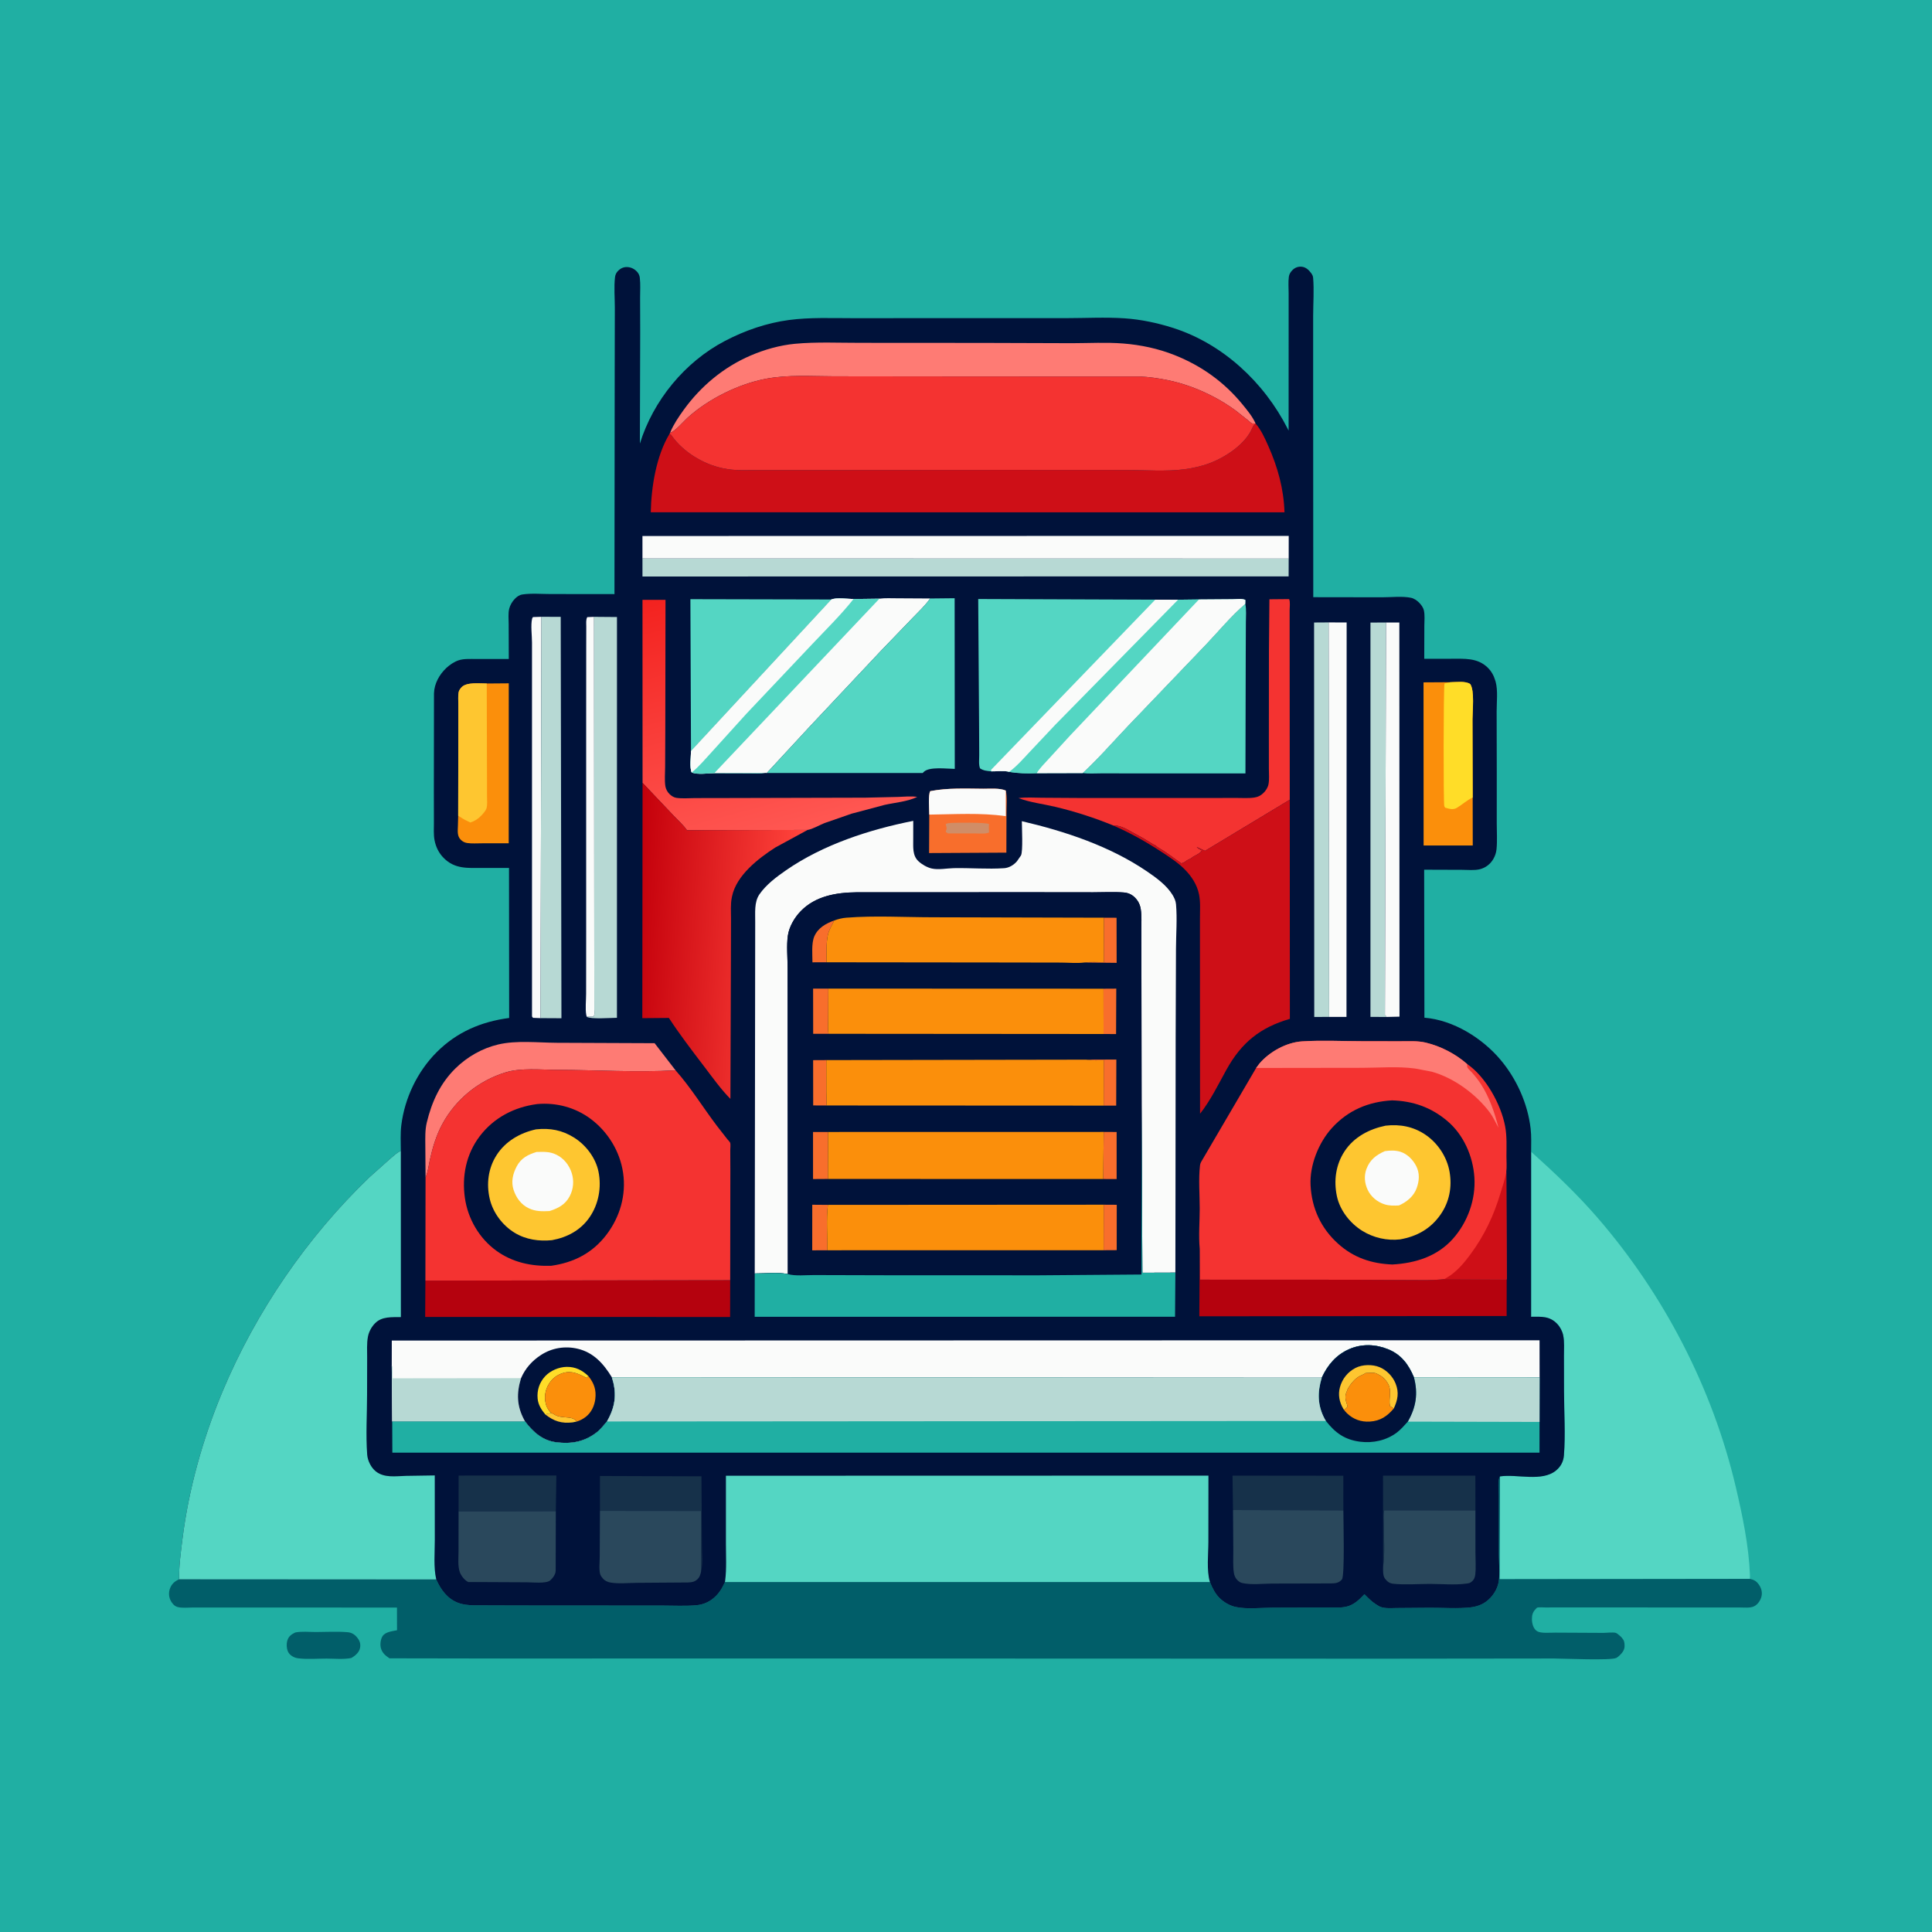 <svg version="1.1" xmlns="http://www.w3.org/2000/svg" style="display: block;" viewBox="0 0 2048 2048" width="1024" height="1024">
<defs>
	<linearGradient id="Gradient1" gradientUnits="userSpaceOnUse" x1="761.311" y1="615.993" x2="833.936" y2="883.267">
		<stop class="stop0" offset="0" stop-opacity="1" stop-color="rgb(243,34,31)"/>
		<stop class="stop1" offset="1" stop-opacity="1" stop-color="rgb(255,87,82)"/>
	</linearGradient>
	<linearGradient id="Gradient2" gradientUnits="userSpaceOnUse" x1="671.24" y1="992.635" x2="839.537" y2="1004.2">
		<stop class="stop0" offset="0" stop-opacity="1" stop-color="rgb(196,0,11)"/>
		<stop class="stop1" offset="1" stop-opacity="1" stop-color="rgb(255,67,59)"/>
	</linearGradient>
</defs>
<path transform="translate(0,0)" fill="rgb(32,175,163)" d="M -0 -0 L 2048 0 L 2048 2048 L -0 2048 L -0 -0 z"/>
<path transform="translate(0,0)" fill="rgb(1,94,105)" d="M 312.972 1730.5 C 319.57 1729.1 328.065 1730.02 334.866 1730.01 C 345.88 1729.99 357.46 1729.26 368.42 1730.2 C 373.133 1730.6 376.496 1732.89 379.287 1736.73 C 381.625 1739.95 382.344 1742.96 381.652 1746.89 C 380.817 1751.62 376.402 1755.23 372.548 1757.5 C 364.457 1759.25 354.392 1758.18 346.093 1758.18 C 336.39 1758.17 325.535 1759.07 316.01 1757.86 C 312.181 1757.38 308.082 1755.28 305.937 1752 C 303.756 1748.66 303.452 1742.72 304.592 1739 C 305.962 1734.52 308.946 1732.44 312.972 1730.5 z"/>
<path transform="translate(0,0)" fill="rgb(84,214,195)" d="M 1623.05 1220.9 C 1647.56 1242.86 1671.62 1265.65 1693.21 1290.57 C 1763.74 1371.99 1815.44 1471.53 1840.05 1576.5 C 1847.12 1606.63 1853.8 1638.51 1855.01 1669.5 L 1854.97 1673.68 L 1589.56 1674 L 1590.04 1565.07 C 1608.22 1562.3 1634.33 1571.16 1649.47 1558.77 C 1654.48 1554.67 1657.31 1549.24 1657.82 1542.83 C 1659.59 1520.62 1657.96 1496.95 1657.93 1474.6 L 1657.86 1437.06 C 1657.84 1430.13 1658.46 1422.28 1657.05 1415.49 C 1656.13 1411.09 1653.81 1406.65 1650.72 1403.39 C 1642.67 1394.89 1633.81 1395.76 1623.04 1395.84 L 1623.05 1220.9 z"/>
<path transform="translate(0,0)" fill="rgb(1,94,105)" d="M 1282.55 1677.01 C 1285.08 1683.15 1288.19 1689.64 1293.07 1694.27 C 1297.49 1698.46 1303.54 1702.05 1309.54 1703.39 C 1321.55 1706.08 1336.93 1704.22 1349.36 1704.21 L 1420.5 1703.98 C 1432.56 1703.57 1438.51 1698.26 1446.33 1689.94 C 1450.15 1693.73 1453.91 1697.71 1458.49 1700.58 L 1459.71 1701.32 C 1460.79 1702.01 1461.76 1702.72 1462.96 1703.21 C 1468.09 1705.33 1475.1 1704.61 1480.62 1704.58 L 1515.5 1704.3 C 1529.63 1704.2 1545.14 1705.47 1559.12 1703.86 C 1562.82 1703.43 1566.58 1702.42 1570 1700.93 C 1577.49 1697.66 1584.17 1690.17 1587.04 1682.55 L 1587.42 1681.5 C 1590.93 1672.07 1588.78 1656.31 1588.77 1646.05 L 1588.76 1585.36 C 1588.76 1580.22 1587.57 1570.78 1589.45 1566.14 L 1590.04 1565.07 L 1589.56 1674 L 1854.97 1673.68 C 1857.92 1674.39 1860.33 1675.08 1862.5 1677.33 C 1865.73 1680.69 1867.87 1685.13 1867.61 1689.86 C 1867.34 1694.89 1863.82 1700.81 1859.1 1702.89 C 1854.89 1704.74 1848.92 1704 1844.39 1704 L 1812.02 1704 L 1669.22 1703.92 L 1638.04 1703.97 C 1636.24 1704 1630.99 1703.56 1629.5 1704.17 C 1628.87 1704.43 1628.5 1705.08 1628.01 1705.55 C 1624.8 1708.67 1623.85 1712.1 1623.91 1716.51 C 1623.98 1721.15 1625.47 1727.31 1630.09 1729.5 C 1634.44 1731.56 1643.56 1730.61 1648.44 1730.66 L 1699.43 1730.92 C 1702.86 1730.93 1709.91 1730 1712.99 1730.96 C 1714.26 1731.35 1718.18 1734.84 1719.12 1735.93 C 1721.77 1739 1722.14 1741.01 1722.12 1744.95 C 1722.09 1749.01 1719.67 1752.17 1716.81 1754.83 C 1715.84 1755.74 1714.67 1756.77 1713.5 1757.4 C 1707.87 1760.46 1657.33 1758.09 1647.22 1758.07 L 1465.51 1758.27 L 780.546 1758.04 L 544.389 1758.11 L 412.865 1757.89 C 408.534 1754.97 405.146 1752.22 403.736 1747 C 402.74 1743.31 403.416 1737.69 405.474 1734.47 C 408.464 1729.79 415.868 1729.15 420.859 1728.13 L 420.809 1704.1 L 243.789 1704.02 L 204.656 1704.03 C 199.736 1704.02 192.518 1704.87 187.821 1703.39 C 184.629 1702.38 181.988 1699.12 180.64 1696.16 C 178.776 1692.08 178.703 1687.6 180.341 1683.44 C 182.151 1678.85 185.434 1676.05 189.851 1674.13 L 462.434 1674.29 C 467.305 1685.18 474.192 1694.82 485.815 1699.15 C 490.994 1701.08 496.407 1701.5 501.885 1701.73 L 550.462 1701.88 L 638.537 1701.94 L 702.241 1701.97 C 713.967 1701.97 726.118 1702.64 737.777 1701.67 C 742.108 1701.31 746.248 1700.22 750.142 1698.25 C 756.976 1694.79 762.572 1688.77 766.015 1682 L 768.508 1677.02 L 1282.55 1677.01 z"/>
<path transform="translate(0,0)" fill="rgb(0,18,58)" d="M 424.883 1220.06 C 424.871 1211.11 424.306 1201.56 425.416 1192.69 C 429.003 1164.01 442.401 1135.93 462.795 1115.47 C 484.201 1094 510.022 1083.02 539.729 1079.08 L 539.57 920.066 L 511.278 920.081 C 495.906 920.061 482.157 921.452 470.352 909.5 C 465.128 904.211 462.039 897.91 460.635 890.67 C 459.479 884.706 459.981 878.16 459.961 872.085 L 459.899 839.722 L 460.04 735 C 460.349 724.67 465.69 715.122 473.068 708.124 C 476.642 704.735 481.538 701.453 486.243 699.917 C 491.907 698.067 498.937 698.604 504.876 698.564 L 539.333 698.554 L 539.218 661.538 C 539.224 656.501 538.524 650.101 539.794 645.23 C 540.788 641.42 542.886 637.758 545.605 634.928 C 547.953 632.484 550.438 630.678 553.851 630.15 C 563.29 628.691 574.514 629.741 584.152 629.71 L 648.709 629.752 L 651.361 629.79 L 651.609 392.546 L 651.746 326.071 C 651.735 315.661 650.712 304.034 651.959 293.728 C 652.309 290.838 653.433 288.793 655.521 286.788 C 658.299 284.121 661.565 282.825 665.426 283.126 C 669.503 283.443 673.053 285.381 675.676 288.5 C 677.172 290.279 677.95 292.195 678.228 294.504 C 679.038 301.24 678.514 308.595 678.538 315.399 L 678.644 352.122 L 678.301 470.235 C 692.433 424.525 725.916 383.634 768.55 361.365 C 789.787 350.273 812.701 342.348 836.5 339.195 C 858.741 336.25 881.839 337.311 904.249 337.284 L 1007.22 337.238 L 1129.85 337.241 C 1150.51 337.241 1171.82 336.049 1192.41 337.463 C 1209.55 338.64 1227.13 342.367 1243.5 347.596 C 1296.31 364.465 1339.95 405.307 1364.89 454.288 L 1365.99 456.467 L 1366.01 343.813 L 1366.02 311.025 C 1366.03 305.368 1365.46 298.892 1366.24 293.33 C 1366.64 290.479 1368.16 288.159 1370.18 286.179 C 1372.78 283.634 1376.02 282.431 1379.67 282.717 C 1384.05 283.06 1387.27 286.008 1389.79 289.394 C 1390.99 291.015 1391.8 292.479 1391.97 294.5 C 1393.07 307.541 1392.03 321.536 1392 334.65 L 1392 413.154 L 1392.12 633.043 L 1465.1 633.148 C 1474.6 633.166 1486.57 631.769 1495.73 633.685 C 1498.92 634.354 1501.98 636.473 1504.25 638.744 C 1506.46 640.949 1508.64 643.908 1509.36 646.997 C 1510.54 652.067 1509.87 658.31 1509.86 663.504 L 1509.77 698.313 L 1538.12 698.314 C 1552.04 698.356 1566.11 697.024 1576.97 707.637 C 1580.98 711.562 1583.51 716.142 1585.07 721.5 L 1585.42 722.627 C 1587.99 731.796 1586.48 744.499 1586.51 754.166 L 1586.64 819.228 L 1586.62 872.822 C 1586.6 881.763 1587.26 891.293 1586.39 900.136 C 1586.01 903.917 1584.92 907.199 1583.03 910.5 C 1579.95 915.903 1574.88 919.85 1568.85 921.388 C 1563.1 922.854 1555.88 922.063 1549.88 922.062 L 1509.67 921.925 L 1509.94 1078.8 C 1540.45 1081.24 1571.15 1100.29 1590.63 1123.44 C 1607.7 1143.72 1619.46 1169.88 1622.52 1196.25 C 1623.45 1204.36 1623.08 1212.75 1623.05 1220.9 L 1623.04 1395.84 C 1633.81 1395.76 1642.67 1394.89 1650.72 1403.39 C 1653.81 1406.65 1656.13 1411.09 1657.05 1415.49 C 1658.46 1422.28 1657.84 1430.13 1657.86 1437.06 L 1657.93 1474.6 C 1657.96 1496.95 1659.59 1520.62 1657.82 1542.83 C 1657.31 1549.24 1654.48 1554.67 1649.47 1558.77 C 1634.33 1571.16 1608.22 1562.3 1590.04 1565.07 L 1589.45 1566.14 C 1587.57 1570.78 1588.76 1580.22 1588.76 1585.36 L 1588.77 1646.05 C 1588.78 1656.31 1590.93 1672.07 1587.42 1681.5 L 1587.04 1682.55 C 1584.17 1690.17 1577.49 1697.66 1570 1700.93 C 1566.58 1702.42 1562.82 1703.43 1559.12 1703.86 C 1545.14 1705.47 1529.63 1704.2 1515.5 1704.3 L 1480.62 1704.58 C 1475.1 1704.61 1468.09 1705.33 1462.96 1703.21 C 1461.76 1702.72 1460.79 1702.01 1459.71 1701.32 L 1458.49 1700.58 C 1453.91 1697.71 1450.15 1693.73 1446.33 1689.94 C 1438.51 1698.26 1432.56 1703.57 1420.5 1703.98 L 1349.36 1704.21 C 1336.93 1704.22 1321.55 1706.08 1309.54 1703.39 C 1303.54 1702.05 1297.49 1698.46 1293.07 1694.27 C 1288.19 1689.64 1285.08 1683.15 1282.55 1677.01 L 768.508 1677.02 L 766.015 1682 C 762.572 1688.77 756.976 1694.79 750.142 1698.25 C 746.248 1700.22 742.108 1701.31 737.777 1701.67 C 726.118 1702.64 713.967 1701.97 702.241 1701.97 L 638.537 1701.94 L 550.462 1701.88 L 501.885 1701.73 C 496.407 1701.5 490.994 1701.08 485.815 1699.15 C 474.192 1694.82 467.305 1685.18 462.434 1674.29 L 189.851 1674.13 C 189.663 1659.99 191.667 1645.38 193.423 1631.34 C 200.082 1578.14 215.171 1524.51 235.861 1475.1 C 271.291 1390.48 325.412 1311.53 391.518 1248.02 L 413.517 1228.39 C 416.998 1225.49 420.662 1221.8 424.883 1220.06 z"/>
<path transform="translate(0,0)" fill="rgb(250,251,250)" d="M 622.031 1077.85 L 621.468 1075.93 C 620.264 1069.26 621.33 1060.21 621.306 1053.33 L 621.368 987.926 L 621.358 772.906 L 621.414 685.626 L 621.476 663.91 C 621.481 660.789 620.958 656.959 622.5 654.188 L 629.736 653.877 L 629.995 1070.36 C 629.994 1072.92 630.662 1075.7 629 1077.69 L 622.031 1077.85 z"/>
<path transform="translate(0,0)" fill="rgb(22,49,74)" d="M 1466.16 1660.39 L 1466.07 1564.21 L 1563.94 1564.25 L 1564.01 1601.05 L 1467.36 1600.97 C 1466.2 1605.55 1466.9 1611.54 1466.9 1616.3 C 1466.92 1630.54 1468.22 1646.33 1466.16 1660.39 z"/>
<path transform="translate(0,0)" fill="rgb(250,251,250)" d="M 573.01 1079.26 L 565 1078.96 L 563.948 1077.5 L 563.938 755.705 L 563.944 681.233 C 563.945 674.012 562.456 662.654 564.02 656 C 564.244 655.045 564.493 654.815 565 654.114 L 573.936 653.841 L 573.01 1079.26 z"/>
<path transform="translate(0,0)" fill="rgb(22,49,74)" d="M 486.112 1602.12 L 486.159 1564.16 L 589.765 1564.05 L 589.197 1601.92 L 486.112 1602.12 z"/>
<path transform="translate(0,0)" fill="rgb(22,49,74)" d="M 635.959 1601.59 L 635.976 1564.6 L 743.563 1564.97 L 744.039 1638.54 C 744.027 1647.23 745.259 1658.02 743.055 1666.41 L 743.077 1601.7 L 635.959 1601.59 z"/>
<path transform="translate(0,0)" fill="rgb(22,49,74)" d="M 1307.04 1600.72 L 1306.52 1564.22 L 1423.99 1564.35 L 1424.02 1601.03 L 1307.04 1600.72 z"/>
<path transform="translate(0,0)" fill="rgb(248,110,44)" d="M 985.057 863.522 C 985.111 858.618 983.732 841.854 986.146 838.639 C 1004.35 835.049 1023.95 835.97 1042.46 836.106 C 1049.68 836.159 1059.47 835.176 1066.16 838.024 C 1067.84 845.083 1066.92 853.795 1066.92 861.075 L 1066.8 903.827 L 984.874 904.277 L 985.057 863.522 z"/>
<path transform="translate(0,0)" fill="rgb(208,141,103)" d="M 1002.51 873.5 C 1003.69 873.006 1004.08 872.774 1005.5 872.572 C 1010.62 871.844 1045.84 871.704 1048.42 873.5 C 1048.02 876.528 1048.28 879.459 1048.43 882.5 C 1044.57 884.154 1039.25 883.496 1035.06 883.506 L 1005 883.49 C 1004.17 882.827 1002.82 882.516 1002.51 881.5 C 1002.46 881.322 1003.43 878.962 1003.48 878.5 C 1003.61 877.271 1002.76 874.805 1002.51 873.5 z"/>
<path transform="translate(0,0)" fill="rgb(250,251,250)" d="M 985.057 863.522 C 985.111 858.618 983.732 841.854 986.146 838.639 C 1004.35 835.049 1023.95 835.97 1042.46 836.106 C 1049.68 836.159 1059.47 835.176 1066.16 838.024 L 1066.17 865.149 C 1039.25 861.372 1012.14 863.173 985.057 863.522 z"/>
<path transform="translate(0,0)" fill="rgb(183,217,212)" d="M 1469.81 1078.01 L 1452.74 1077.96 L 1452.75 659.953 L 1469.28 659.88 L 1468.09 1076 L 1469.54 1077.42 L 1469.81 1078.01 z"/>
<path transform="translate(0,0)" fill="rgb(250,251,250)" d="M 1469.28 659.88 L 1483.37 659.913 L 1483.52 1077.7 L 1469.81 1078.01 L 1469.54 1077.42 L 1468.09 1076 L 1469.28 659.88 z"/>
<path transform="translate(0,0)" fill="rgb(183,217,212)" d="M 1408.94 1077.98 L 1393.16 1077.99 L 1392.98 659.883 L 1408.44 659.787 L 1408.94 1077.98 z"/>
<path transform="translate(0,0)" fill="rgb(42,72,92)" d="M 1466.16 1660.39 C 1468.22 1646.33 1466.92 1630.54 1466.9 1616.3 C 1466.9 1611.54 1466.2 1605.55 1467.36 1600.97 L 1564.01 1601.05 L 1564.04 1645.87 C 1564.04 1653.39 1564.7 1661.63 1563.86 1669.03 C 1563.57 1671.58 1562.81 1673.98 1560.96 1675.79 C 1558.53 1678.17 1557.64 1678.23 1554.4 1678.68 C 1542.31 1680.36 1528.04 1679.01 1515.74 1679.01 C 1503.24 1679.01 1489.37 1680.18 1477 1678.85 C 1472.94 1678.42 1470.65 1676.64 1468.19 1673.5 C 1465.71 1670.32 1466.12 1664.29 1466.16 1660.39 z"/>
<path transform="translate(0,0)" fill="rgb(250,251,250)" d="M 1408.44 659.787 L 1427.5 659.857 L 1427.33 1077.98 L 1408.94 1077.98 L 1408.44 659.787 z"/>
<path transform="translate(0,0)" fill="rgb(42,72,92)" d="M 486.112 1602.12 L 589.197 1601.92 L 589.046 1665.01 C 589.005 1668.81 586.006 1672.91 583.201 1675.32 C 578.982 1678.95 564.103 1677.28 558.255 1677.29 L 496.349 1677 C 492.629 1675.3 488.734 1670.36 487.39 1666.5 C 485.108 1659.96 486.069 1651.37 486.054 1644.52 L 486.112 1602.12 z"/>
<path transform="translate(0,0)" fill="rgb(42,72,92)" d="M 635.959 1601.59 L 743.077 1601.7 L 743.055 1666.41 C 742.455 1669.04 741.68 1671.74 739.703 1673.71 C 736.512 1676.88 733.556 1677.28 729.206 1677.48 L 675.624 1677.86 C 666.682 1677.89 655.314 1679.16 646.613 1677.46 C 644.042 1676.96 641.165 1675.57 639.369 1673.63 C 638.382 1672.57 636.748 1670.37 636.295 1668.97 C 634.71 1664.07 635.728 1655.47 635.742 1650.3 L 635.959 1601.59 z"/>
<path transform="translate(0,0)" fill="rgb(254,123,116)" d="M 451.098 1248.04 L 450.863 1214.58 C 450.835 1206.38 450.47 1197.95 452.411 1189.92 C 457.717 1167.99 466.549 1148.51 482.817 1132.51 C 495.25 1120.29 511.011 1111.26 528 1107.22 C 547.428 1102.6 570.337 1105.31 590.325 1105.4 L 693.915 1105.83 L 716.153 1134.62 C 674.637 1137 631.977 1134.19 590.335 1134.07 C 573.238 1134.02 552.489 1131.75 536 1136.75 C 507.454 1145.41 483.115 1165.23 468.885 1191.53 C 462.454 1203.41 458.579 1216.35 455.683 1229.5 C 454.313 1235.71 453.768 1242.21 451.098 1248.04 z"/>
<path transform="translate(0,0)" fill="rgb(42,72,92)" d="M 1307.04 1600.72 L 1424.02 1601.03 C 1424.01 1610.66 1425.67 1670.36 1422.5 1674.25 C 1419.17 1678.34 1415 1678.44 1410.12 1678.49 L 1348.86 1678.64 C 1339.11 1678.68 1326.49 1680.21 1317 1678.12 C 1314.65 1677.61 1312.93 1676.3 1311.3 1674.58 C 1309.45 1672.61 1308.41 1670.09 1307.99 1667.44 C 1306.81 1659.97 1307.41 1651.61 1307.35 1644.02 L 1307.04 1600.72 z"/>
<path transform="translate(0,0)" fill="rgb(251,143,11)" d="M 1537.55 723.168 C 1543.89 723.142 1553.35 721.649 1558.5 725.116 C 1563.32 732.137 1560.88 753.51 1560.9 762.406 L 1561.11 845.38 L 1561.18 896.27 L 1509.09 896.277 L 1509 723.339 L 1537.55 723.168 z"/>
<path transform="translate(0,0)" fill="rgb(255,221,40)" d="M 1537.55 723.168 C 1543.89 723.142 1553.35 721.649 1558.5 725.116 C 1563.32 732.137 1560.88 753.51 1560.9 762.406 L 1561.11 845.38 C 1555.04 848.198 1550.05 852.934 1544.33 856.35 C 1540.33 858.741 1536.21 857.381 1532 856.208 C 1531.66 855.639 1531.17 855.138 1530.99 854.5 C 1530.04 851.041 1530.11 730.927 1531.2 724.5 L 1537.55 723.168 z"/>
<path transform="translate(0,0)" fill="rgb(251,143,11)" d="M 515.968 724.531 L 539.312 724.347 L 539.26 893.914 L 510.95 893.936 C 505.882 893.919 500.108 894.391 495.122 893.618 C 492.589 893.225 490.363 892.06 488.527 890.289 C 484.319 886.229 485.304 880.512 485.419 875.176 L 485.7 864.743 L 485.867 771.784 L 485.878 747.241 C 485.89 743.013 485.38 737.863 486.19 733.717 C 486.576 731.739 488.073 729.71 489.491 728.31 C 495.003 722.866 508.505 724.591 515.968 724.531 z"/>
<path transform="translate(0,0)" fill="rgb(254,198,48)" d="M 485.7 864.743 L 485.867 771.784 L 485.878 747.241 C 485.89 743.013 485.38 737.863 486.19 733.717 C 486.576 731.739 488.073 729.71 489.491 728.31 C 495.003 722.866 508.505 724.591 515.968 724.531 L 516.206 815.132 L 516.259 844.108 C 516.255 847.79 516.845 853.863 515.588 857.255 C 514.758 859.493 512.075 862.573 510.451 864.294 C 506.992 867.959 503.398 870.306 498.63 871.886 C 494.598 870.046 491.155 868.364 487.525 865.812 L 485.7 864.743 z"/>
<path transform="translate(0,0)" fill="rgb(183,217,212)" d="M 573.936 653.841 L 594.387 653.883 L 595.148 1079.38 L 573.01 1079.26 L 573.936 653.841 z"/>
<path transform="translate(0,0)" fill="rgb(183,217,212)" d="M 629.736 653.877 L 654.016 654.078 L 653.992 1078.91 C 647.994 1078.93 626.211 1080.62 622.031 1077.85 L 629 1077.69 C 630.662 1075.7 629.994 1072.92 629.995 1070.36 L 629.736 653.877 z"/>
<path transform="translate(0,0)" fill="url(#Gradient1)" d="M 681.138 829.869 L 681.064 635.843 L 705.468 635.851 L 705.239 774.241 L 705.059 813.338 C 705.044 819.676 704.354 827.015 705.291 833.259 C 705.78 836.521 707.581 839.777 709.984 842.005 C 711.872 843.756 714.25 845.315 716.838 845.725 C 723.098 846.715 730.348 846.019 736.71 845.999 L 775.351 845.93 L 917.11 845.57 L 952.024 844.777 C 958.852 844.575 965.516 843.746 972.317 844.741 C 962.442 849.695 948.512 850.793 937.581 853.244 L 902.811 862.493 L 873.878 872.555 C 868.909 874.533 861.182 879.013 856.108 879.759 L 728.224 880.055 C 724.162 874.262 718.516 869.355 713.656 864.2 L 681.138 829.869 z"/>
<path transform="translate(0,0)" fill="rgb(84,214,195)" d="M 732.491 796.173 L 731.856 635.152 L 881.327 635.482 L 732.491 796.173 z"/>
<path transform="translate(0,0)" fill="rgb(181,2,14)" d="M 450.938 1357.52 L 774.033 1357.05 L 773.932 1396.07 L 450.704 1396 L 450.938 1357.52 z"/>
<path transform="translate(0,0)" fill="rgb(181,2,14)" d="M 1271.77 1323.8 L 1272.09 1356.51 L 1434.67 1356.58 L 1494.3 1356.86 C 1506.51 1356.86 1519.07 1357.38 1531.18 1355.88 L 1597.16 1356.22 L 1597.1 1395.02 L 1271.32 1395.34 L 1271.77 1323.8 z"/>
<path transform="translate(0,0)" fill="rgb(183,217,212)" d="M 681.031 591.98 L 1366.07 592.111 L 1366 610.988 L 681.044 611.118 L 681.031 591.98 z"/>
<path transform="translate(0,0)" fill="rgb(244,51,49)" d="M 1180.16 875.095 C 1160.42 866.943 1139.43 860.21 1118.66 855.274 C 1105.73 852.201 1092.07 850.69 1079.62 846.008 C 1087.71 844.97 1096.16 845.567 1104.32 845.637 L 1144.03 845.895 L 1277.2 845.908 L 1310.82 845.857 C 1317.01 845.844 1323.62 846.357 1329.73 845.411 C 1333.71 844.795 1336.33 843.408 1339.28 840.624 C 1341.77 838.271 1343.97 834.789 1344.65 831.386 C 1345.64 826.363 1345.07 820.426 1345.07 815.277 L 1345.05 782.439 L 1345.13 689.949 L 1345.62 635.263 L 1366.51 635.071 C 1367.89 637.795 1367.07 643.737 1367.07 646.849 L 1367.07 679.7 L 1367.19 847.766 L 1277.37 901.953 L 1268.5 897.78 C 1270.03 899.646 1271.9 900.386 1274 901.5 C 1272.54 904.459 1267.8 906.43 1265.01 908.005 L 1263.16 909.321 C 1259.74 911.792 1263.17 909.543 1260.01 911.005 C 1257.2 912.3 1255.31 914.917 1252.05 915.057 C 1244.09 909.559 1236.69 903.499 1228.25 898.75 C 1225.8 897.37 1225.57 896.071 1222.67 895.156 L 1212.34 888.826 L 1199 881.51 C 1193.53 878.326 1186.55 874.603 1180.16 875.095 z"/>
<path transform="translate(0,0)" fill="rgb(84,214,195)" d="M 1320.04 640.124 C 1321.42 646.268 1320.7 653.467 1320.68 659.77 L 1320.53 693.687 L 1320.22 819.877 L 1202.19 819.836 L 1167.17 819.818 C 1160.75 819.812 1153.96 820.336 1147.62 819.511 C 1164.55 803.789 1179.82 786.217 1195.74 769.476 L 1277.49 684.112 C 1291.3 669.672 1304.9 653.024 1320.04 640.124 z"/>
<path transform="translate(0,0)" fill="rgb(250,251,250)" d="M 681.031 591.98 L 681.023 568.184 L 1366.11 568.068 L 1366.07 592.111 L 681.031 591.98 z"/>
<path transform="translate(0,0)" fill="rgb(250,251,250)" d="M 932.223 634.624 C 938.24 633.802 944.686 634.245 950.778 634.211 L 986.022 634.41 C 980.585 642.088 973.448 648.729 966.939 655.494 L 933.665 690.062 L 858.49 770.042 L 812.796 819.442 L 811.163 819.329 C 805.606 820.186 799.534 819.702 793.881 819.736 L 757.297 819.632 C 750.569 819.62 739.343 821.454 733.277 818.851 C 730.863 814.354 732.464 801.631 732.491 796.173 L 881.327 635.482 C 886.393 633.272 898.861 634.955 904.777 634.988 L 932.223 634.624 z"/>
<path transform="translate(0,0)" fill="rgb(84,214,195)" d="M 904.777 634.988 L 932.223 634.624 L 757.456 819.307 L 811.163 819.329 C 805.606 820.186 799.534 819.702 793.881 819.736 L 757.297 819.632 C 750.569 819.62 739.343 821.454 733.277 818.851 C 730.863 814.354 732.464 801.631 732.491 796.173 L 881.327 635.482 C 886.393 633.272 898.861 634.955 904.777 634.988 z"/>
<path transform="translate(0,0)" fill="rgb(250,251,250)" d="M 881.327 635.482 C 886.393 633.272 898.861 634.955 904.777 634.988 C 891.624 651.593 876.249 666.689 861.684 682.065 L 791.237 756.566 L 753.829 797.886 C 747.356 804.913 740.719 812.851 733.277 818.851 C 730.863 814.354 732.464 801.631 732.491 796.173 L 881.327 635.482 z"/>
<path transform="translate(0,0)" fill="rgb(254,123,116)" d="M 710.388 458.718 L 710.689 457.893 C 713.974 449.896 719.654 441.558 724.707 434.541 C 742.782 409.445 767.141 389.142 795.628 376.905 C 810.463 370.532 826.648 365.949 842.745 364.426 C 865.662 362.258 889.65 363.484 912.677 363.417 L 1042.42 363.497 L 1136.35 363.795 C 1154.33 363.769 1172.76 362.707 1190.67 364.129 C 1209.34 365.612 1227.7 369.497 1245.14 376.428 C 1273.7 387.782 1297.8 405.018 1317.29 428.929 C 1322.24 434.997 1327.87 441.76 1330.99 448.991 C 1329.7 448.928 1328.37 449.12 1327.11 448.803 C 1326.18 448.567 1323.9 446.294 1323.03 445.608 L 1309.65 435.022 C 1302.76 430.015 1295.51 425.422 1288 421.41 C 1272.04 412.886 1255.34 406.535 1237.59 402.926 C 1227.94 400.963 1217.77 399.533 1207.92 399.108 L 1130.14 399.121 L 986.24 399.025 L 884.139 398.907 C 859.959 398.882 835.601 397.004 811.736 401.543 C 782.606 407.084 750.764 423.001 728.885 442.784 C 725.141 446.17 714.98 457.928 710.388 458.718 z"/>
<path transform="translate(0,0)" fill="rgb(84,214,195)" d="M 986.022 634.41 L 1011.96 634.14 L 1012.1 815.053 C 1003.79 814.992 985.141 812.419 979.246 818.233 L 978.075 819.434 L 812.796 819.442 L 858.49 770.042 L 933.665 690.062 L 966.939 655.494 C 973.448 648.729 980.585 642.088 986.022 634.41 z"/>
<path transform="translate(0,0)" fill="rgb(206,15,23)" d="M 1367.19 847.766 L 1367.31 1080.04 C 1335.79 1089.15 1315.93 1105.27 1300.04 1134 C 1291.33 1149.75 1283.29 1166.4 1272.1 1180.61 L 1272 1018.2 L 1271.99 974.038 C 1271.98 965.572 1272.71 956.271 1271 947.959 C 1268.89 937.718 1263.16 928.983 1255.9 921.638 C 1248.62 914.266 1239.52 908.41 1230.86 902.762 C 1214.55 892.13 1198.03 882.853 1180.16 875.095 C 1186.55 874.603 1193.53 878.326 1199 881.51 L 1212.34 888.826 L 1222.67 895.156 C 1225.57 896.071 1225.8 897.37 1228.25 898.75 C 1236.69 903.499 1244.09 909.559 1252.05 915.057 C 1255.31 914.917 1257.2 912.3 1260.01 911.005 C 1263.17 909.543 1259.74 911.792 1263.16 909.321 L 1265.01 908.005 C 1267.8 906.43 1272.54 904.459 1274 901.5 C 1271.9 900.386 1270.03 899.646 1268.5 897.78 L 1277.37 901.953 L 1367.19 847.766 z"/>
<path transform="translate(0,0)" fill="url(#Gradient2)" d="M 681.138 829.869 L 713.656 864.2 C 718.516 869.355 724.162 874.262 728.224 880.055 L 856.108 879.759 L 821.774 898.442 C 803.797 910.016 780.712 927.852 776.024 950.016 L 775.729 951.5 C 774.27 958.648 774.931 966.68 774.905 973.977 L 774.797 1015.31 L 774.271 1164.88 C 764.033 1154.5 755.192 1142.01 746.359 1130.42 C 733.571 1113.64 720.566 1096.73 709.039 1079.05 L 680.877 1079.29 L 681.138 829.869 z"/>
<path transform="translate(0,0)" fill="rgb(206,15,23)" d="M 1330.99 448.991 C 1336.88 455.738 1340.77 464.471 1344.38 472.589 C 1354.48 495.261 1360.82 518.21 1361.62 543.097 L 689.841 543.034 C 690.394 516.169 695.589 483.387 709.658 460 C 711.896 461.257 711.047 460.459 712.451 462.415 C 724.355 478.996 745.088 491.675 764.823 496.04 L 766.674 496.435 C 779.088 499.22 792.693 498.253 805.382 498.282 L 862.973 498.294 L 1069.37 498.141 L 1193.63 498.219 C 1213.7 498.227 1235.97 500.081 1255.78 497.393 C 1265.37 496.092 1274.17 494.14 1283.22 490.629 C 1299.77 484.209 1320.26 470.64 1327.49 453.669 C 1328.15 452.136 1328.61 451.09 1329.87 449.947 L 1330.99 448.991 z"/>
<path transform="translate(0,0)" fill="rgb(84,214,195)" d="M 1050.93 817.661 C 1046.53 817.254 1042.64 817.052 1038.87 814.5 C 1037.28 810.576 1038.03 804.725 1038.01 800.419 L 1037.87 768.712 L 1036.95 634.981 L 1224.63 635.675 L 1248.79 635.751 L 1270.93 635.467 L 1306.5 635.202 C 1310.29 635.174 1316.92 634.25 1320.13 636 L 1320.04 640.124 C 1304.9 653.024 1291.3 669.672 1277.49 684.112 L 1195.74 769.476 C 1179.82 786.217 1164.55 803.789 1147.62 819.511 L 1098.9 819.637 C 1089.4 820.066 1079.14 819.838 1069.77 818.173 C 1065.21 816.727 1056 817.779 1050.93 817.661 z"/>
<path transform="translate(0,0)" fill="rgb(84,214,195)" d="M 1248.79 635.751 L 1270.93 635.467 L 1134.43 779.622 L 1111.94 804.168 C 1107.49 809.04 1102.4 814.041 1098.9 819.637 C 1089.4 820.066 1079.14 819.838 1069.77 818.173 C 1065.21 816.727 1056 817.779 1050.93 817.661 L 1050.5 816.152 L 1224.63 635.675 L 1248.79 635.751 z"/>
<path transform="translate(0,0)" fill="rgb(250,251,250)" d="M 1224.63 635.675 L 1248.79 635.751 L 1118.83 768.078 L 1091.15 797.461 C 1084.35 804.723 1077.82 812.265 1069.77 818.173 C 1065.21 816.727 1056 817.779 1050.93 817.661 L 1050.5 816.152 L 1224.63 635.675 z"/>
<path transform="translate(0,0)" fill="rgb(250,251,250)" d="M 1270.93 635.467 L 1306.5 635.202 C 1310.29 635.174 1316.92 634.25 1320.13 636 L 1320.04 640.124 C 1304.9 653.024 1291.3 669.672 1277.49 684.112 L 1195.74 769.476 C 1179.82 786.217 1164.55 803.789 1147.62 819.511 L 1098.9 819.637 C 1102.4 814.041 1107.49 809.04 1111.94 804.168 L 1134.43 779.622 L 1270.93 635.467 z"/>
<path transform="translate(0,0)" fill="rgb(250,251,250)" d="M 800.552 977.499 C 800.692 967.786 799.269 956.354 805.049 948.002 C 812.206 937.659 823.105 929.523 833.341 922.449 C 872.644 895.289 921.475 879.414 968.076 870.153 L 968.059 889.439 C 968.141 897.671 966.995 906.682 973.522 912.874 C 977.157 916.321 982.741 919.524 987.638 920.646 C 994.776 922.281 1003.68 920.418 1011 920.272 C 1028.65 919.918 1046.92 921.531 1064.5 920.314 C 1069.7 919.954 1074.66 916.907 1078.01 913 L 1082.26 906.87 C 1084.57 902.668 1083.19 876.755 1083.21 870.492 C 1129.09 881.196 1176.61 896.997 1215.86 923.736 C 1225.61 930.374 1236.61 938.329 1242.88 948.543 C 1244.74 951.576 1246.3 954.924 1246.62 958.5 C 1247.97 973.776 1246.65 990.268 1246.59 1005.66 L 1246.25 1100.92 L 1246.07 1265.96 L 1245.95 1349.07 L 1210.95 1349.18 L 1210.16 1170.76 L 1209.95 1026.7 L 1209.86 986.459 C 1209.84 979.001 1210.41 970.993 1209.23 963.638 C 1208.47 958.955 1206.6 955.124 1203.31 951.692 C 1200.07 948.315 1196 946.43 1191.34 946.064 C 1180.68 945.226 1169.45 945.898 1158.75 945.877 L 1092.69 945.804 L 907.883 945.86 C 886.549 946.109 864.593 949.729 848.946 965.717 C 842.248 972.562 836.48 982.342 835.146 991.924 C 833.666 1002.56 834.885 1015.21 834.909 1026.02 L 834.945 1098.21 L 835.128 1350.57 C 824.807 1348.47 810.818 1350 800.057 1349.95 L 800.552 977.499 z"/>
<path transform="translate(0,0)" fill="rgb(244,51,49)" d="M 710.388 458.718 C 714.98 457.928 725.141 446.17 728.885 442.784 C 750.764 423.001 782.606 407.084 811.736 401.543 C 835.601 397.004 859.959 398.882 884.139 398.907 L 986.24 399.025 L 1130.14 399.121 L 1207.92 399.108 C 1217.77 399.533 1227.94 400.963 1237.59 402.926 C 1255.34 406.535 1272.04 412.886 1288 421.41 C 1295.51 425.422 1302.76 430.015 1309.65 435.022 L 1323.03 445.608 C 1323.9 446.294 1326.18 448.567 1327.11 448.803 C 1328.37 449.12 1329.7 448.928 1330.99 448.991 L 1329.87 449.947 C 1328.61 451.09 1328.15 452.136 1327.49 453.669 C 1320.26 470.64 1299.77 484.209 1283.22 490.629 C 1274.17 494.14 1265.37 496.092 1255.78 497.393 C 1235.97 500.081 1213.7 498.227 1193.63 498.219 L 1069.37 498.141 L 862.973 498.294 L 805.382 498.282 C 792.693 498.253 779.088 499.22 766.674 496.435 L 764.823 496.04 C 745.088 491.675 724.355 478.996 712.451 462.415 C 711.047 460.459 711.896 461.257 709.658 460 L 710.388 458.718 z"/>
<path transform="translate(0,0)" fill="rgb(84,214,195)" d="M 768.508 1677.02 L 768.7 1675.61 C 770.358 1662.73 769.494 1648.91 769.51 1635.9 L 769.518 1564.35 L 1281 1564.22 L 1280.92 1634.43 C 1280.92 1647.34 1278.87 1664.69 1282.55 1677.01 L 768.508 1677.02 z"/>
<path transform="translate(0,0)" fill="rgb(250,251,250)" d="M 415.272 1447.24 L 415.323 1421.05 L 1631.99 1420.75 L 1632.05 1460.18 L 1498.85 1460.08 C 1493.17 1446.45 1485.5 1435.99 1471.46 1430.27 C 1458.16 1424.85 1443.62 1424.31 1430.31 1430.09 C 1416.44 1436.11 1407.27 1446.99 1401.09 1460.49 L 648.642 1460.06 C 653.571 1475.46 652.803 1488.71 645.318 1503.26 L 643.431 1506.82 C 639.761 1510.8 637.146 1514.71 632.801 1518.13 C 619.769 1528.41 605.653 1530.89 589.63 1528.86 C 575.096 1527.02 565.091 1517.99 556.606 1506.81 L 415.75 1506.85 L 415.272 1447.24 z"/>
<path transform="translate(0,0)" fill="rgb(183,217,212)" d="M 415.272 1447.24 L 416.139 1449 L 416.2 1461.07 L 552.328 1460.91 C 547.405 1476.98 547.761 1490.37 555.755 1505.27 L 556.606 1506.81 L 415.75 1506.85 L 415.272 1447.24 z"/>
<path transform="translate(0,0)" fill="rgb(0,18,58)" d="M 552.328 1460.91 C 556.874 1450.47 563.882 1442.6 573.41 1436.38 C 584.915 1428.87 598.812 1426.56 612.164 1429.67 C 629.294 1433.66 639.873 1445.67 648.642 1460.06 C 653.571 1475.46 652.803 1488.71 645.318 1503.26 L 643.431 1506.82 C 639.761 1510.8 637.146 1514.71 632.801 1518.13 C 619.769 1528.41 605.653 1530.89 589.63 1528.86 C 575.096 1527.02 565.091 1517.99 556.606 1506.81 L 555.755 1505.27 C 547.761 1490.37 547.405 1476.98 552.328 1460.91 z"/>
<path transform="translate(0,0)" fill="rgb(254,198,48)" d="M 584.046 1497.78 C 585.593 1498.2 586.616 1498.8 587.948 1499.63 C 594.76 1503.91 604.704 1500.91 609.789 1505.21 L 610.901 1506.12 L 611.677 1506.82 L 607 1507.79 C 595.364 1509.2 587.073 1506.53 577.989 1499.32 L 584.046 1497.78 z"/>
<path transform="translate(0,0)" fill="rgb(255,221,40)" d="M 577.989 1499.32 C 573.847 1494.37 570.494 1489.11 569.898 1482.52 C 569.099 1473.69 571.825 1465.4 577.878 1458.89 C 583.482 1452.86 592.551 1449.05 600.732 1448.94 C 610.006 1448.82 617.227 1452.44 623.773 1458.78 L 622 1460.69 C 613.493 1456.49 606.227 1452.47 596.5 1455.55 C 589.234 1457.86 584.147 1462.36 580.7 1469.08 C 577.329 1475.65 576.778 1483.24 579.199 1490.23 C 580.209 1493.15 582.122 1495.42 584.046 1497.78 L 577.989 1499.32 z"/>
<path transform="translate(0,0)" fill="rgb(251,143,11)" d="M 584.046 1497.78 C 582.122 1495.42 580.209 1493.15 579.199 1490.23 C 576.778 1483.24 577.329 1475.65 580.7 1469.08 C 584.147 1462.36 589.234 1457.86 596.5 1455.55 C 606.227 1452.47 613.493 1456.49 622 1460.69 L 623.773 1458.78 C 629.753 1466.26 632.244 1473.38 631.046 1483 C 630.142 1490.26 626.894 1497.27 621.058 1501.83 C 618.129 1504.12 615.192 1505.67 611.677 1506.82 L 610.901 1506.12 L 609.789 1505.21 C 604.704 1500.91 594.76 1503.91 587.948 1499.63 C 586.616 1498.8 585.593 1498.2 584.046 1497.78 z"/>
<path transform="translate(0,0)" fill="rgb(244,51,49)" d="M 716.153 1134.62 C 732.16 1152.67 745.361 1174.15 759.95 1193.44 L 770.921 1207.5 C 771.494 1208.22 773.812 1210.6 774.068 1211.44 C 774.622 1213.25 774.103 1217.48 774.114 1219.49 L 774.212 1240.48 L 774.033 1357.05 L 450.938 1357.52 L 451.098 1248.04 C 453.768 1242.21 454.313 1235.71 455.683 1229.5 C 458.579 1216.35 462.454 1203.41 468.885 1191.53 C 483.115 1165.23 507.454 1145.41 536 1136.75 C 552.489 1131.75 573.238 1134.02 590.335 1134.07 C 631.977 1134.19 674.637 1137 716.153 1134.62 z"/>
<path transform="translate(0,0)" fill="rgb(0,18,58)" d="M 569.515 1170.34 C 589.658 1168.55 609.738 1173.87 625.987 1185.96 C 644.377 1199.63 657.145 1220.43 660.5 1243.2 C 663.966 1266.71 657.199 1289.98 642.935 1308.76 C 628.069 1328.33 608.24 1338.4 584.237 1341.79 C 563.357 1342.45 543.331 1338.28 526.075 1325.77 C 508.053 1312.71 496.035 1292.07 492.84 1270.06 C 489.47 1246.85 494.117 1223.47 508.471 1204.52 C 523.459 1184.74 545.201 1173.49 569.515 1170.34 z"/>
<path transform="translate(0,0)" fill="rgb(254,198,48)" d="M 568.212 1197.15 C 583.133 1195.61 595.803 1197.89 608.623 1205.94 C 621.108 1213.78 631.443 1227.39 634.427 1241.97 C 637.817 1258.54 634.592 1276.36 624.992 1290.33 C 615.506 1304.14 601.267 1311.67 585.131 1314.63 C 571.396 1316.01 557.417 1314.05 545.5 1306.77 C 532.646 1298.92 522.532 1285.46 519.123 1270.76 C 515.455 1254.95 517.508 1238.52 526.25 1224.71 C 535.7 1209.79 551.324 1200.86 568.212 1197.15 z"/>
<path transform="translate(0,0)" fill="rgb(250,251,250)" d="M 568.775 1221.13 C 576.412 1221.03 582.477 1220.5 589.64 1223.95 C 597.629 1227.8 603.376 1235.01 606.045 1243.42 C 608.633 1251.57 607.932 1260.42 603.935 1268 C 599.211 1276.96 591.774 1280.83 582.498 1283.77 C 574.707 1284.15 567.765 1284.27 560.5 1280.81 C 552.457 1276.97 547.223 1269.77 544.464 1261.46 C 541.593 1252.83 543.579 1244.32 547.736 1236.42 C 552.387 1227.57 559.729 1223.92 568.775 1221.13 z"/>
<path transform="translate(0,0)" fill="rgb(84,214,195)" d="M 189.851 1674.13 C 189.663 1659.99 191.667 1645.38 193.423 1631.34 C 200.082 1578.14 215.171 1524.51 235.861 1475.1 C 271.291 1390.48 325.412 1311.53 391.518 1248.02 L 413.517 1228.39 C 416.998 1225.49 420.662 1221.8 424.883 1220.06 L 424.945 1396.16 C 415.338 1396.37 404.996 1395.25 397.652 1402.64 C 393.818 1406.5 391.025 1411.64 390.017 1417 C 388.67 1424.17 389.223 1432.01 389.193 1439.29 L 389.114 1477.91 C 389.103 1499.01 387.664 1521.02 389.233 1542 C 389.707 1548.35 393.327 1555.72 398.342 1559.71 C 407.368 1566.88 419.37 1564.77 430.119 1564.49 L 460.868 1564.02 L 460.904 1632.43 C 460.923 1645.79 459.423 1661.26 462.434 1674.29 L 189.851 1674.13 z"/>
<path transform="translate(0,0)" fill="rgb(244,51,49)" d="M 1331.56 1132.09 L 1334.97 1127.5 C 1345.68 1114.91 1363.6 1104.96 1380.2 1103.9 C 1401.45 1102.55 1423.57 1103.72 1444.9 1103.73 L 1484.23 1103.78 C 1493.09 1103.79 1502.64 1103.15 1511.29 1105.2 C 1527.29 1108.99 1542.91 1117.14 1555.26 1127.94 C 1574.94 1141.35 1591.2 1170.81 1595.53 1194.02 C 1597.46 1204.36 1596.94 1215 1596.89 1225.48 C 1596.86 1230.87 1597.42 1237.15 1596.73 1242.43 L 1597.16 1356.22 L 1531.18 1355.88 C 1519.07 1357.38 1506.51 1356.86 1494.3 1356.86 L 1434.67 1356.58 L 1272.09 1356.51 L 1271.77 1323.8 C 1270.44 1310.2 1271.74 1295.06 1271.75 1281.31 C 1271.77 1266.54 1270.34 1250.05 1272.05 1235.47 C 1272.28 1233.56 1272.9 1232.13 1273.92 1230.52 L 1331.56 1132.09 z"/>
<path transform="translate(0,0)" fill="rgb(206,15,23)" d="M 1531.18 1355.88 L 1537.5 1351.92 C 1546.15 1345.78 1552.66 1337.86 1558.9 1329.41 C 1573.63 1309.44 1583.48 1288.51 1590.56 1264.8 C 1592.8 1257.31 1595.44 1250.16 1596.73 1242.43 L 1597.16 1356.22 L 1531.18 1355.88 z"/>
<path transform="translate(0,0)" fill="rgb(254,123,116)" d="M 1331.56 1132.09 L 1334.97 1127.5 C 1345.68 1114.91 1363.6 1104.96 1380.2 1103.9 C 1401.45 1102.55 1423.57 1103.72 1444.9 1103.73 L 1484.23 1103.78 C 1493.09 1103.79 1502.64 1103.15 1511.29 1105.2 C 1527.29 1108.99 1542.91 1117.14 1555.26 1127.94 C 1555.34 1129.14 1555.02 1130.44 1555.5 1131.55 C 1556.08 1132.89 1559.22 1135.63 1560.31 1136.87 C 1563.8 1140.83 1567.06 1144.97 1569.94 1149.39 C 1578.82 1163.02 1584.47 1179.73 1588.47 1195.43 C 1585.44 1190.07 1582.95 1184.23 1579.26 1179.29 C 1564.7 1159.84 1541.01 1142.37 1517.5 1135.99 L 1501 1132.84 L 1499.28 1132.59 C 1481.51 1130.26 1461.76 1131.92 1443.7 1131.94 L 1331.56 1132.09 z"/>
<path transform="translate(0,0)" fill="rgb(0,18,58)" d="M 1475.64 1166.44 C 1497.92 1167.12 1517.05 1173.76 1534.27 1188.34 C 1551.53 1202.98 1561.42 1225.62 1562.91 1248 C 1564.48 1271.39 1555.83 1295.52 1540.26 1313.04 C 1523.49 1331.91 1500.42 1339.02 1475.97 1340.42 C 1453.83 1339.51 1435.02 1333.31 1418.45 1318.4 C 1400.22 1302 1390.48 1280.77 1389.25 1256.35 C 1388.2 1235.25 1397.75 1211.34 1411.79 1195.83 C 1428.9 1176.93 1450.57 1167.85 1475.64 1166.44 z"/>
<path transform="translate(0,0)" fill="rgb(254,198,48)" d="M 1468.78 1193.25 C 1484.09 1191.52 1498.36 1194.19 1511.23 1202.98 C 1524.3 1211.91 1533.9 1226.56 1536.6 1242.16 C 1539.41 1258.34 1536.37 1274.2 1526.89 1287.71 C 1516.38 1302.69 1501.98 1310.61 1484.24 1313.79 C 1470.3 1315.41 1455.9 1312.09 1444.02 1304.71 C 1431.14 1296.73 1420.32 1282.96 1417.16 1267.98 C 1413.69 1251.47 1415.96 1234.55 1425.36 1220.31 C 1435.34 1205.21 1451.52 1196.81 1468.78 1193.25 z"/>
<path transform="translate(0,0)" fill="rgb(250,251,250)" d="M 1468.02 1220.25 C 1473.3 1219.48 1478.87 1219.27 1484.05 1220.78 C 1491.56 1222.98 1497.73 1229.23 1501.23 1236.05 C 1505.13 1243.65 1504.55 1251.64 1501.75 1259.42 C 1498.58 1268.25 1491.24 1274.09 1482.96 1277.83 C 1477.68 1278.1 1472.86 1278.27 1467.71 1276.64 C 1459.93 1274.19 1453.16 1268.53 1449.71 1261.09 C 1446.48 1254.14 1445.79 1246.35 1448.51 1239.1 C 1452.15 1229.38 1458.84 1224.26 1468.02 1220.25 z"/>
<path transform="translate(0,0)" fill="rgb(32,175,163)" d="M 1401.09 1460.49 C 1407.27 1446.99 1416.44 1436.11 1430.31 1430.09 C 1443.62 1424.31 1458.16 1424.85 1471.46 1430.27 C 1485.5 1435.99 1493.17 1446.45 1498.85 1460.08 L 1632.05 1460.18 L 1631.97 1507.29 L 1631.94 1539.9 L 415.902 1539.89 L 415.75 1506.85 L 556.606 1506.81 C 565.091 1517.99 575.096 1527.02 589.63 1528.86 C 605.653 1530.89 619.769 1528.41 632.801 1518.13 C 637.146 1514.71 639.761 1510.8 643.431 1506.82 L 645.318 1503.26 C 652.803 1488.71 653.571 1475.46 648.642 1460.06 L 1401.09 1460.49 z"/>
<path transform="translate(0,0)" fill="rgb(183,217,212)" d="M 1498.85 1460.08 L 1632.05 1460.18 L 1631.97 1507.29 L 1492.36 1506.97 C 1501.19 1491.51 1503.33 1477.21 1498.85 1460.08 z"/>
<path transform="translate(0,0)" fill="rgb(0,18,58)" d="M 1401.09 1460.49 C 1407.27 1446.99 1416.44 1436.11 1430.31 1430.09 C 1443.62 1424.31 1458.16 1424.85 1471.46 1430.27 C 1485.5 1435.99 1493.17 1446.45 1498.85 1460.08 C 1503.33 1477.21 1501.19 1491.51 1492.36 1506.97 C 1488.76 1510.9 1485.07 1515.26 1480.81 1518.49 C 1469.72 1526.89 1455.51 1530 1441.84 1528.28 C 1425.45 1526.21 1415.45 1518.9 1405.54 1506.3 L 1404.33 1504.27 C 1396.54 1489.91 1396.46 1475.85 1401.09 1460.49 z"/>
<path transform="translate(0,0)" fill="rgb(254,198,48)" d="M 1424.65 1494.39 L 1423.99 1493.41 C 1419.76 1486.4 1418.2 1478.47 1420.4 1470.49 C 1422.86 1461.57 1428.63 1454.31 1436.91 1450.06 C 1444.25 1446.29 1454.88 1446.13 1462.5 1449.29 C 1469.96 1452.39 1476.46 1459.17 1479.42 1466.65 C 1483.23 1476.31 1481.66 1483.95 1477.48 1493.05 L 1473.39 1490.5 C 1471.7 1481.34 1476.2 1474.08 1470.58 1465.52 C 1467.63 1461.02 1464.71 1458.72 1460 1456.44 L 1458.83 1455.84 C 1455.88 1454.72 1450.7 1455.44 1447.49 1455.5 L 1446 1456.49 L 1441.5 1458.65 C 1437.31 1460.78 1432.83 1465.51 1430.49 1469.5 L 1429.49 1470.94 C 1428.38 1472.6 1428.13 1473.68 1427.47 1475.5 L 1426.92 1476.79 C 1425.76 1480.32 1426.18 1484.2 1427.49 1487.5 L 1428.49 1491 C 1427.26 1492.56 1426.48 1493.56 1424.65 1494.39 z"/>
<path transform="translate(0,0)" fill="rgb(251,143,11)" d="M 1424.65 1494.39 C 1426.48 1493.56 1427.26 1492.56 1428.49 1491 L 1427.49 1487.5 C 1426.18 1484.2 1425.76 1480.32 1426.92 1476.79 L 1427.47 1475.5 C 1428.13 1473.68 1428.38 1472.6 1429.49 1470.94 L 1430.49 1469.5 C 1432.83 1465.51 1437.31 1460.78 1441.5 1458.65 L 1446 1456.49 L 1447.49 1455.5 C 1450.7 1455.44 1455.88 1454.72 1458.83 1455.84 L 1460 1456.44 C 1464.71 1458.72 1467.63 1461.02 1470.58 1465.52 C 1476.2 1474.08 1471.7 1481.34 1473.39 1490.5 L 1477.48 1493.05 C 1470.42 1501.27 1463.28 1506.27 1452 1506.94 C 1442.76 1507.49 1434.57 1504.53 1427.89 1498.17 C 1426.64 1496.98 1425.65 1495.79 1424.65 1494.39 z"/>
<path transform="translate(0,0)" fill="rgb(183,217,212)" d="M 648.642 1460.06 L 1401.09 1460.49 C 1396.46 1475.85 1396.54 1489.91 1404.33 1504.27 L 1405.54 1506.3 L 643.431 1506.82 L 645.318 1503.26 C 652.803 1488.71 653.571 1475.46 648.642 1460.06 z"/>
<path transform="translate(0,0)" fill="rgb(0,18,58)" d="M 835.128 1350.57 L 834.945 1098.21 L 834.909 1026.02 C 834.885 1015.21 833.666 1002.56 835.146 991.924 C 836.48 982.342 842.248 972.562 848.946 965.717 C 864.593 949.729 886.549 946.109 907.883 945.86 L 1092.69 945.804 L 1158.75 945.877 C 1169.45 945.898 1180.68 945.226 1191.34 946.064 C 1196 946.43 1200.07 948.315 1203.31 951.692 C 1206.6 955.124 1208.47 958.955 1209.23 963.638 C 1210.41 970.993 1209.84 979.001 1209.86 986.459 L 1209.95 1026.7 L 1210.16 1170.76 L 1210.95 1349.18 L 1245.95 1349.07 L 1245.6 1395.8 L 800.001 1395.88 L 800.057 1349.95 C 810.818 1350 824.807 1348.47 835.128 1350.57 z"/>
<path transform="translate(0,0)" fill="rgb(248,110,44)" d="M 876.151 1020.06 L 861.239 1020.1 C 861.227 1012.11 859.973 999.946 863.246 992.5 C 867.215 983.471 875.542 978.922 884.322 975.725 C 882.016 980.437 878.808 985.714 877.644 990.81 C 875.581 999.847 876.384 1010.74 876.151 1020.06 z"/>
<path transform="translate(0,0)" fill="rgb(248,110,44)" d="M 1169.77 1048.07 L 1183.3 1047.99 L 1183.09 1096.14 L 1169.83 1096.09 L 1169.77 1048.07 z"/>
<path transform="translate(0,0)" fill="rgb(248,110,44)" d="M 1170.15 972.799 L 1183.61 972.863 L 1183.69 1020.66 L 1149.59 1020.28 C 1156.15 1019.43 1163.41 1019.99 1170.05 1019.97 L 1170.15 972.799 z"/>
<path transform="translate(0,0)" fill="rgb(248,110,44)" d="M 1151.47 1123.28 L 1183.38 1123.16 L 1183.22 1172.01 L 1169.95 1171.99 L 1170.04 1123.92 C 1164.17 1123.99 1158.31 1124.18 1152.47 1123.43 L 1151.47 1123.28 z"/>
<path transform="translate(0,0)" fill="rgb(248,110,44)" d="M 1170 1277.04 L 1183.8 1277.12 L 1183.76 1325.21 L 1169.91 1325.29 L 1170 1277.04 z"/>
<path transform="translate(0,0)" fill="rgb(248,110,44)" d="M 875.882 1171.85 L 862.009 1171.8 L 861.946 1123.81 L 875.915 1123.74 L 875.961 1157.71 C 875.966 1162.03 876.656 1167.67 875.882 1171.85 z"/>
<path transform="translate(0,0)" fill="rgb(248,110,44)" d="M 1170.02 1199.88 L 1183.69 1199.96 L 1183.68 1249.85 L 1169.43 1249.79 L 1170.02 1199.88 z"/>
<path transform="translate(0,0)" fill="rgb(248,110,44)" d="M 878.336 1095.87 L 862 1095.86 L 861.924 1047.96 L 878.071 1047.96 L 877.942 1080.16 C 877.93 1085.13 877.282 1091.02 878.336 1095.87 z"/>
<path transform="translate(0,0)" fill="rgb(248,110,44)" d="M 876.97 1325.33 L 860.99 1325.4 L 861.03 1277.08 L 877.601 1277.21 C 875.708 1292.81 877.219 1309.56 876.97 1325.33 z"/>
<path transform="translate(0,0)" fill="rgb(248,110,44)" d="M 877.719 1249.72 L 861.856 1249.82 L 861.844 1199.95 L 877.791 1199.94 L 877.719 1249.72 z"/>
<path transform="translate(0,0)" fill="rgb(251,143,11)" d="M 884.322 975.725 C 888.512 974.248 892.627 973.154 897.074 972.803 C 927.208 970.426 958.928 972.329 989.226 972.344 L 1170.15 972.799 L 1170.05 1019.97 C 1163.41 1019.99 1156.15 1019.43 1149.59 1020.28 C 1141.76 1021.3 1132.49 1020.39 1124.5 1020.37 L 1068.2 1020.27 L 876.151 1020.06 C 876.384 1010.74 875.581 999.847 877.644 990.81 C 878.808 985.714 882.016 980.437 884.322 975.725 z"/>
<path transform="translate(0,0)" fill="rgb(251,143,11)" d="M 878.071 1047.96 L 1169.77 1048.07 L 1169.83 1096.09 L 878.336 1095.87 C 877.282 1091.02 877.93 1085.13 877.942 1080.16 L 878.071 1047.96 z"/>
<path transform="translate(0,0)" fill="rgb(251,143,11)" d="M 877.601 1277.21 L 1170 1277.04 L 1169.91 1325.29 L 876.97 1325.33 C 877.219 1309.56 875.708 1292.81 877.601 1277.21 z"/>
<path transform="translate(0,0)" fill="rgb(251,143,11)" d="M 875.915 1123.74 L 1151.47 1123.28 L 1152.47 1123.43 C 1158.31 1124.18 1164.17 1123.99 1170.04 1123.92 L 1169.95 1171.99 L 875.882 1171.85 C 876.656 1167.67 875.966 1162.03 875.961 1157.71 L 875.915 1123.74 z"/>
<path transform="translate(0,0)" fill="rgb(251,143,11)" d="M 877.791 1199.94 L 1170.02 1199.88 L 1169.43 1249.79 L 877.719 1249.72 L 877.791 1199.94 z"/>
<path transform="translate(0,0)" fill="rgb(32,175,163)" d="M 1210.16 1170.76 L 1210.95 1349.18 L 1245.95 1349.07 L 1245.6 1395.8 L 800.001 1395.88 L 800.057 1349.95 C 810.818 1350 824.807 1348.47 835.128 1350.57 C 842.972 1352.91 854.708 1351.53 863.107 1351.62 L 938.498 1351.82 L 1100.89 1351.88 L 1210.01 1351.04 L 1210.16 1170.76 z"/>
</svg>